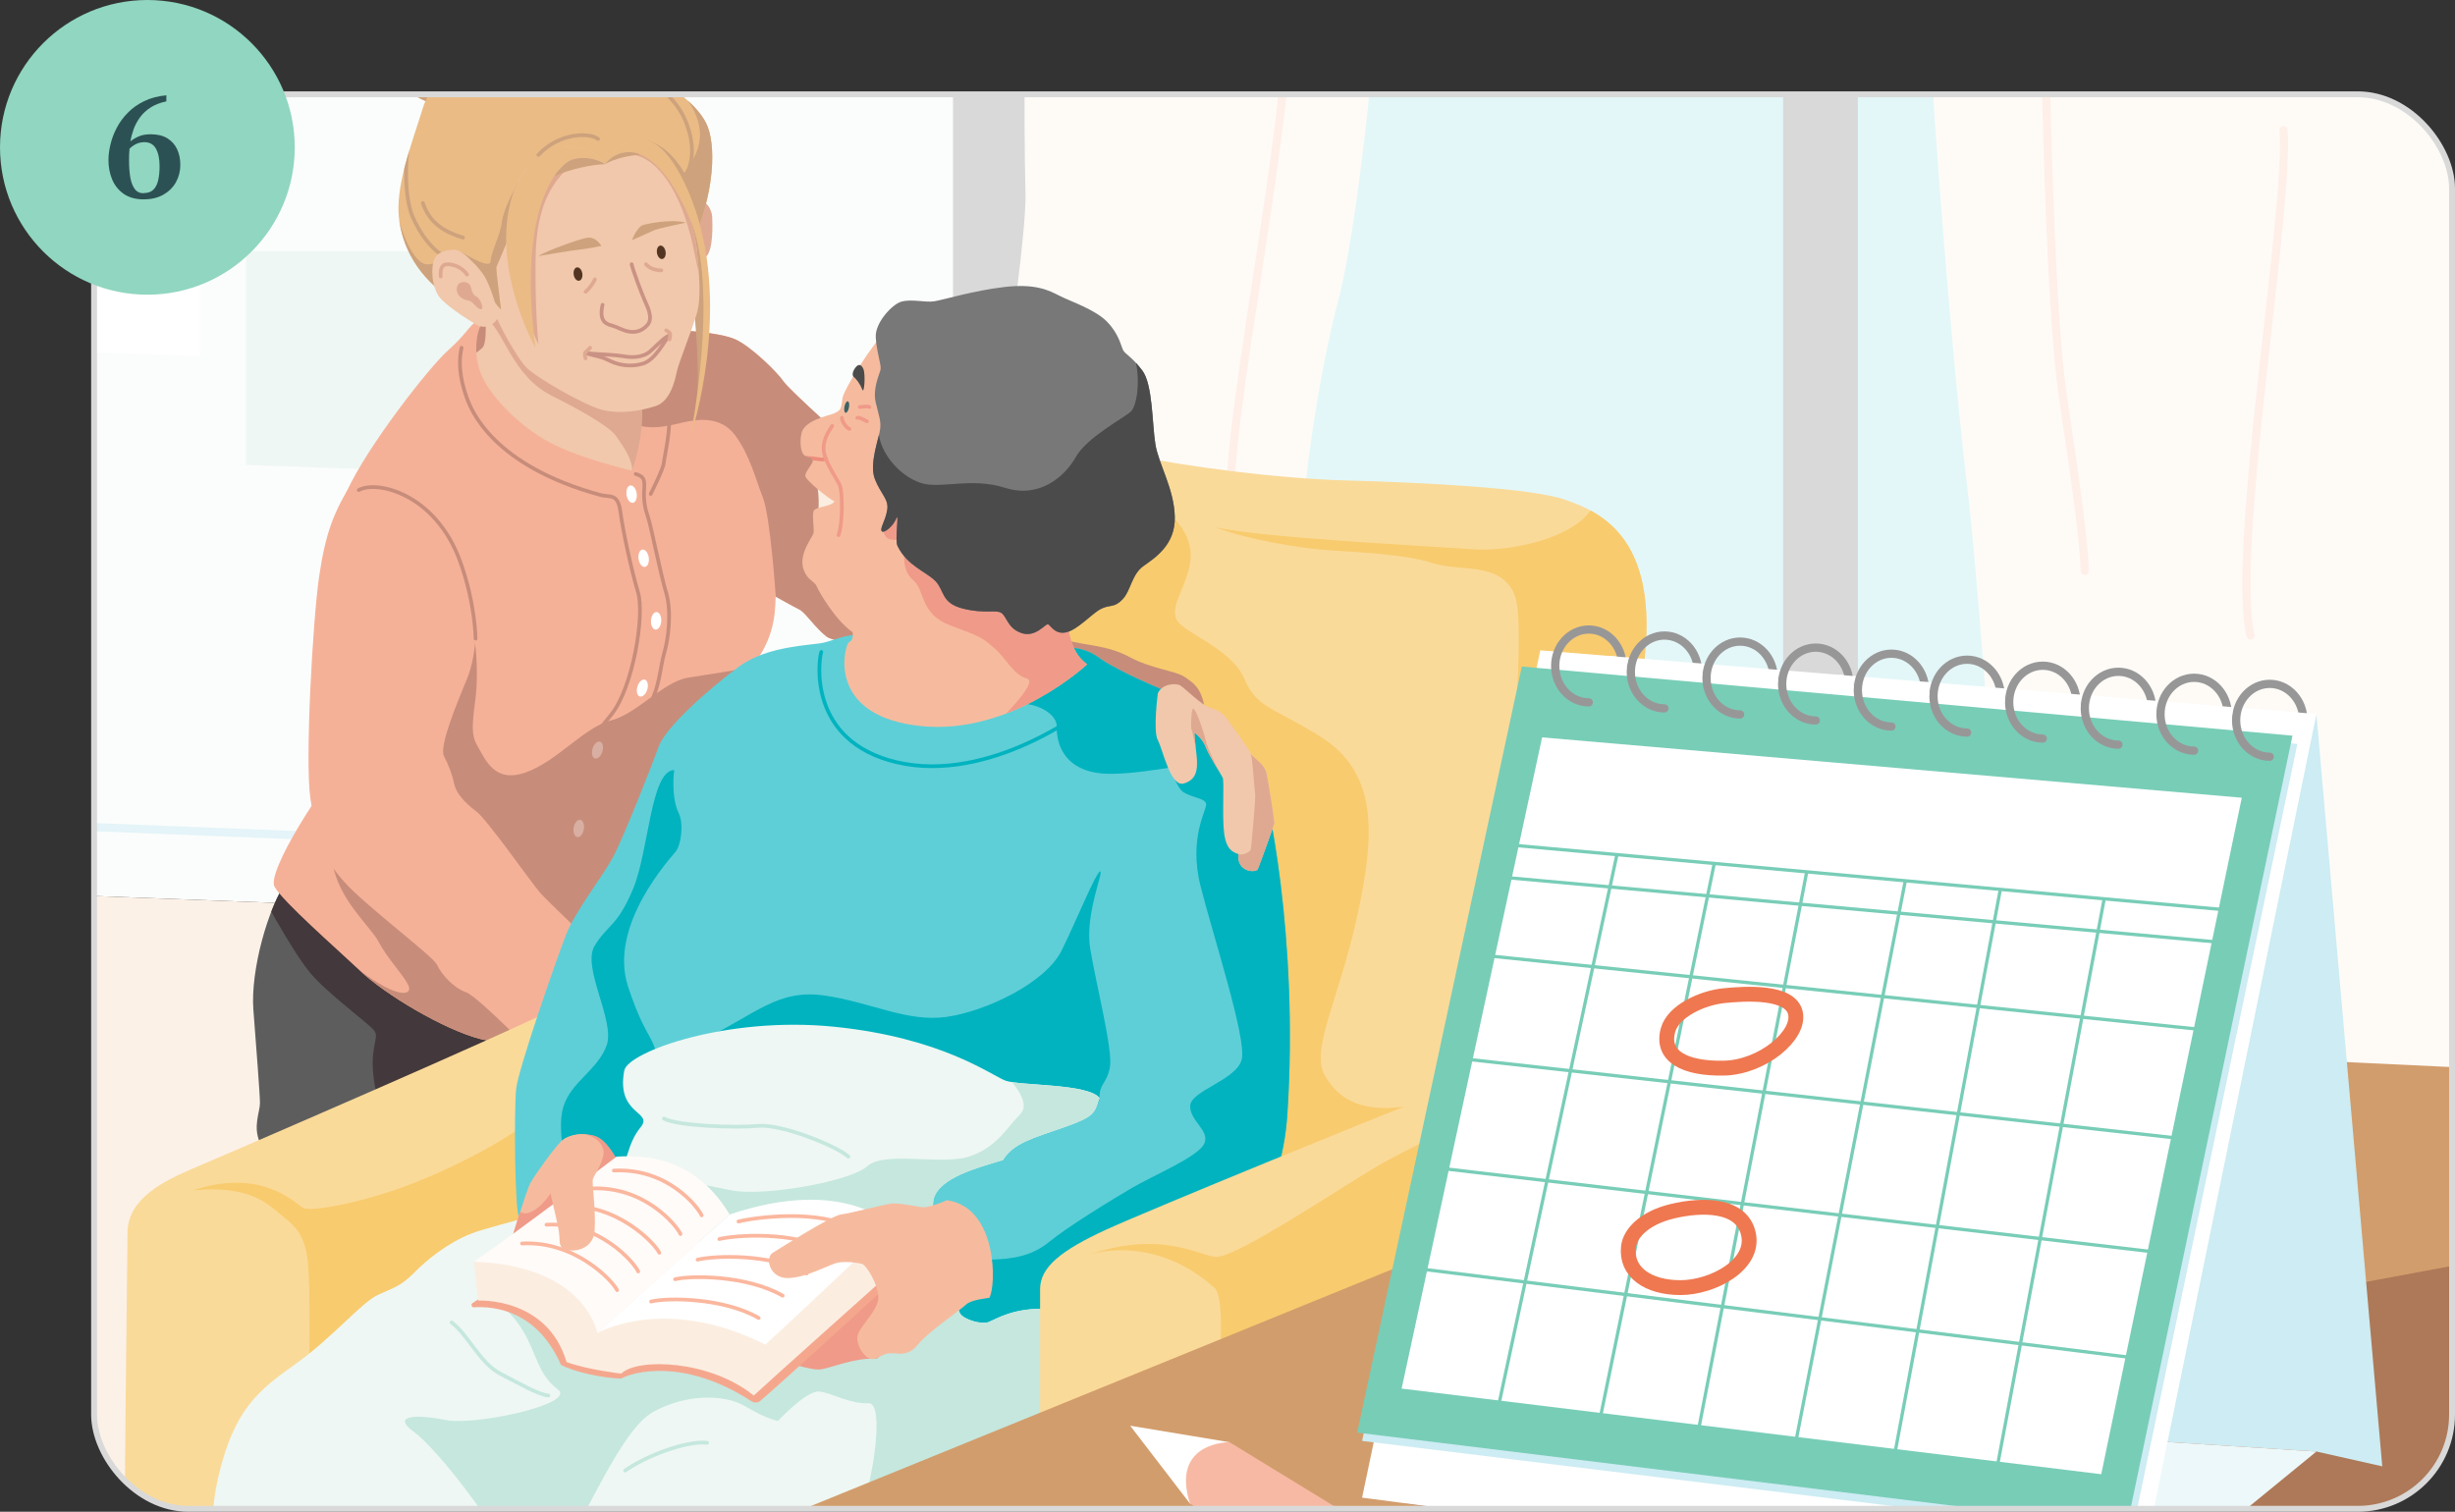 <?xml version="1.0" encoding="UTF-8"?><svg id="b" xmlns="http://www.w3.org/2000/svg" xmlns:xlink="http://www.w3.org/1999/xlink" viewBox="0 0 416.46 256.5"><rect x="0" y="0" width="416.46" height="256.5" fill="#333333" stroke="none"/><defs><style>.w,.x,.y,.z,.aa,.ab,.ac,.ad,.ae,.af,.ag,.ah,.ai,.aj,.ak,.al{fill:none;}.x{stroke:#ffefe9;}.x,.y,.z{stroke-width:1.4px;}.x,.y,.z,.ab,.ac,.ad,.ae,.af,.ag,.ah{stroke-linejoin:round;}.x,.y,.z,.ab,.ac,.ad,.ae,.af,.ag,.ah,.ak,.al{stroke-linecap:round;}.y{stroke:#e4f4f8;}.z{stroke:#989798;}.aa{stroke:#78cdb7;stroke-width:.56px;}.aa,.ai,.aj,.ak,.al{stroke-miterlimit:10;}.ab{stroke:#00b3bf;}.ab,.ac,.ad,.ae,.af,.ag,.ah,.ak,.al{stroke-width:.63px;}.ac{stroke:#f09a89;}.ad{stroke:#fbb79e;}.ae{stroke:#ed8c7c;}.am{fill:#f7b9a4;}.an{fill:#f8cb6e;}.ao{fill:#fada99;}.ap{fill:#00b3bf;}.aq{fill:#f1c8ab;}.ar{fill:#f5a78e;}.as{fill:#f5b198;}.at{fill:#f6bb9e;}.au{fill:#e3f7f8;}.av{fill:#eabb85;}.aw{fill:#edf8fa;}.ax,.ay{fill:#fff;}.az{fill:#fffbf9;}.ba{fill:#f09a89;}.bb{fill:#fefbf7;}.bc{fill:#fbeee1;}.bd{fill:#fbfdfc;}.be{fill:#fcf1e7;}.bf{fill:#eef7f3;}.bg{fill:#90d6c0;}.bh{fill:#cdecf3;}.bi{fill:#cda27c;}.bj{fill:#d29d6c;}.bk{fill:#dfa991;}.bl{fill:#c78d7a;}.bm{fill:#d9d9d9;}.bn{fill:#c5e7de;}.bo{fill:#43383b;}.bp{fill:#543522;}.bq{fill:#2c5154;}.br{fill:#3a6367;}.bs{fill:#5ecfd7;}.bt{fill:#5d5d5d;}.bu{fill:#78cdb7;}.bv{fill:#4b4b4b;}.bw{fill:#787878;}.af{stroke:#ca9284;}.ag{stroke:#c5e7de;}.ah{stroke:#dfa991;}.ai{stroke:#ef7850;stroke-width:2.52px;}.aj{stroke:#d9d9d9;}.bx{clip-path:url(#q);}.by{clip-path:url(#n);}.bz{clip-path:url(#k);}.ca{clip-path:url(#l);}.cb{clip-path:url(#p);}.cc{clip-path:url(#r);}.cd{clip-path:url(#o);}.ce{clip-path:url(#i);}.cf{clip-path:url(#h);}.cg{clip-path:url(#m);}.ch{clip-path:url(#j);}.ci{clip-path:url(#g);}.cj{clip-path:url(#e);}.ck{clip-path:url(#s);}.cl{clip-path:url(#v);}.cm{clip-path:url(#u);}.cn{clip-path:url(#t);}.co{clip-path:url(#f);}.cp{clip-path:url(#d);}.ak{stroke:#cda27c;}.al{stroke:#c78d7a;}.cq{fill:#9e6a50;opacity:.7;}.ay{opacity:.3;}</style><clipPath id="d"><rect class="aj" x="15.96" y="16" width="400" height="240" rx="16" ry="16"/></clipPath><clipPath id="e"><rect class="w" x="-1.33" y="-15.86" width="420" height="302.41"/></clipPath><clipPath id="f"><path class="w" d="M82.34,53.85c.06,1.24,.23,4.41-.5,5.15s-3.53,2.55-3.53,2.55c0,0,8.26,30.85,8.63,30.73s28.06-10.12,28.06-10.12l-8.54-31.25-24.12,2.94Z"/></clipPath><clipPath id="g"><path class="w" d="M48.69,149.44c-3.23,4.47-6.21,15.27-5.71,21.85,.5,6.58,1.12,14.4,1.12,15.89s-1.24,3.97,0,6.7c1.24,2.73,.62,8.07,.62,8.07,0,0,52.76-17.01,52.76-17.5s-5.34-27.19-5.34-27.19l-43.45-7.82Z"/></clipPath><clipPath id="h"><path class="w" d="M81.83,54.78c-.99,1.24-1.75,5.46,0,9.19,1.75,3.72,6.53,8.5,11.55,11.17s13.84,4.72,13.84,4.72c0,0,2.05-5.46,1.68-11.11-.37-5.65,6.58-12.69,6.58-12.69,0,0,6.64,.31,9.31,1.54s7.08,5.57,8.13,7.12,12.41,11.67,12.41,11.67l8.6,33.49s-11.83-.47-13.69-1.86-3.63-4.1-4.56-4.56-4.1-2.23-4.1-2.23c-.09,3.54-.37,7.73-4.75,12.76-4.38,5.03-7.01,63.28-7.01,63.28,0,0-32.15,.62-38.36-.99-6.21-1.61-16.14-7.57-20.36-11.55-4.22-3.97-13.16-11.79-14.53-14.28s8.07-17.38,12.54-21.97c4.47-4.59-3.72-37.62-.25-45.19,3.48-7.57,13.9-20.96,17.13-23.83s3.48-4.11,5.03-5.1,.8,.43,.8,.43Z"/></clipPath><clipPath id="i"><path class="w" d="M73.33,17.54c-3.1-.93-3.53-1.92-3.84-3.04s-.44-7.64,1.92-10.49c2.36-2.86,7.64-4.97,10.15-4.97s5.68,.74,6.86,2.98,1.8,6.95,1.8,6.95l-16.89,8.57Z"/></clipPath><clipPath id="j"><path class="w" d="M117.16,41.81c4.19-8.94,4.38-17.5,2.61-20.95s-6.24-6.61-11.17-8.66c-4.93-2.05-13.87-12.38-26.16-1.96-2.14-1.02-8.94,2.33-10.71,8.1-1.77,5.77-4.84,13.5-4,19.09,.84,5.59,3.91,10.43,10.34,14.34s39.11-9.96,39.11-9.96Z"/></clipPath><clipPath id="k"><path class="w" d="M109.9,22.63c3.82,4.66,7.91,15.27,8.29,19.46s.84,8.38,0,11.17-3.07,8.38-3.35,9.68-1.02,5.12-3.63,5.96-6.05,1.4-9.03,.65-11.27-5.49-12.94-7.26-6.24-9.4-7.45-15.46,1.96-24.49,28.12-24.21Z"/></clipPath><clipPath id="l"><rect class="w" x="-1.33" y="-15.86" width="420" height="302.41"/></clipPath><clipPath id="m"><path class="w" d="M193.45,77.52c7.7,1.54,22.78,3.68,35.07,4,12.29,.33,31.29,1.23,37.06,3.29,5.77,2.06,16.95,6.42,12.85,30.87-4.1,24.45-11.17,102.48-11.17,102.48l-107.13-17.44s7.75-115.24,33.32-123.2Z"/></clipPath><clipPath id="n"><path class="w" d="M146.26,107.59c-3.21,.14-4.56,.98-6.54,1.45-1.98,.47-9.43,.47-14.27,4-4.84,3.54-12.48,10.24-13.69,13.59s-6.05,15.64-7.82,18.9-6.33,9.03-7.91,13.04c-1.58,4-8.11,22.81-8.47,26.16s-.28,21.14,.56,22.07,73.12,20.02,77.41,21.6c4.28,1.58,7.26-.96,14.53-.87,7.26,.09,36.38-8.44,38.33-38.52,1.96-30.07-3.45-54.84-4.66-57.36s-10.43-12.29-15.08-14.06c-4.66-1.77-10.43-4.66-11.92-5.77-1.49-1.12-2.79-1.77-5.77-2.05-2.98-.28-34.68-2.19-34.68-2.19Z"/></clipPath><clipPath id="o"><path class="w" d="M105.52,198.42c-1.21-2.42-2.77-5.12-4.65-5.68s-4.39-.28-5.6,.84-4.56,5.77-5.31,7.17c-.74,1.4-3.63,10.99-3.63,10.99,0,0,4.61,6.05,13.85,3.26,9.24-2.79,5.33-16.57,5.33-16.57Z"/></clipPath><clipPath id="p"><path class="w" d="M105.89,181.66c.56-3.17,17.41-9.31,35.66-7.45,18.25,1.86,26.54,8.19,28.96,9.12s14.15,.47,16.01,2.98c-.93,2.51-.65,3.07-5.96,4.93s-8.66,2.7-10.43,5.59c-4.38,1.3-10.71,2.98-11.73,6.52s3.91,18.77,4.51,19.59c.73,.98,3.59,1.85,4.83,1.36s4.22-2.48,10.06-2.23c5.83,.25,2.11,22.22,2.11,22.22l-147.11,59.16s4.66-18.25,4.28-23.46c-.37-5.21-2.61-18.62,0-29.61,2.61-10.99,6.52-14.34,12.85-18.81,6.33-4.47,11.42-10.61,14.15-11.86s3.92-1.49,6.12-3.72,5.68-5.09,9.77-6.7,22.75-5.61,24.6-8.7,1.77-6.5,4.08-9.3-4.16-1.99-2.76-9.62Z"/></clipPath><clipPath id="q"><path class="w" d="M176.44,244.04v-25.33c0-3.72,3.6-6.58,11.17-10.06,7.57-3.48,47.8-19.86,50.53-20.86,2.73-.99,14.03-1.99,19.74,2.98,3.92,3.41-5.96,40.97-5.96,40.97l-75.48,12.29Z"/></clipPath><clipPath id="r"><path class="w" d="M196.43,117.6c.74-1.61,3.04-1.74,3.79-1.3s3.48,3.23,4.9,3.72,2.23,.81,3.1,2.05c.87,1.24,3.85,5.21,4,5.9,1.09,1.18,2.33,1.8,2.64,3.29s1.37,8.07,1.3,8.44-2.48,7.08-2.79,7.76-3.6,.56-3.29-2.55c-.93-.31-2.05-.74-2.42-3.54-.37-2.79,.06-8.82-.25-9.44s-2.36-3.79-2.85-5.15-1.8-2.42-1.93-2.48c-.06,.87,.43,3.91,.43,4.97s.06,2.98-2.23,3.66-3.54-5.71-4.41-7.32,0-8.01,0-8.01Z"/></clipPath><clipPath id="s"><path class="w" d="M150.86,55.53c-2.92,2.73-7.7,10.52-7.95,12.03s.06,2.19-2.11,2.81-4.47,1.49-4.84,3.17-.06,3.48,.62,3.79,1.12,.19,1.3,.74-1.49,2.05-1.24,2.79,3.54,3.48,4.9,4.22c-.43,.87-3.1,.87-3.48,1.55s.12,3.17-.06,3.85-2.6,3.57-1.68,6.15c.7,1.94,1.86,1.92,2.23,2.86s3.29,5.9,6.08,7.76c.12,.62,.04,1.45-.72,1.78-1.02,1.88-2.94,12.62,12.39,14.17,15.33,1.55,28.12-10.49,28.12-10.49-1.12-.81-2.98-2.57-3.29-7.37s-30.29-49.8-30.29-49.8Z"/></clipPath><clipPath id="t"><path class="w" d="M150.86,55.53c-2.92,2.73-7.7,10.52-7.95,12.03s.06,2.19-2.11,2.81-4.47,1.49-4.84,3.17-.06,3.48,.62,3.79,1.12,.19,1.3,.74-1.49,2.05-1.24,2.79,3.54,3.48,4.9,4.22c-.43,.87-3.1,.87-3.48,1.55s.12,3.17-.06,3.85-2.6,3.57-1.68,6.15c.7,1.94,1.86,1.92,2.23,2.86s3.29,5.9,6.08,7.76c.12,.62,.04,1.45-.72,1.78-1.02,1.88-2.94,12.62,12.39,14.17,15.33,1.55,28.12-10.49,28.12-10.49-1.12-.81-2.98-2.57-3.29-7.37s-30.29-49.8-30.29-49.8Z"/></clipPath><clipPath id="u"><path class="w" d="M152.91,51.18c-1.53,.42-4.47,3.54-4.35,6.02s.99,4.72,.81,5.52-1.37,3.23-.81,5.59,.9,3.04,.75,4.47-1.92,5.9-.9,8.5c1.02,2.61,2.41,3.41,2.09,5.28s-1.25,3.04-.94,3.54,1.92-.74,2.48-2.11-.3,3.61,.22,4.66c1.68,3.41,4.87,4.34,6.43,5.95s.93,3.72,4.66,4.66,5.59,.12,6.52,.74,1.06,2.61,3.41,3.41c2.36,.81,4.03-1.55,4.47-1.49s1.12,1.8,3.1,1.37,4.35-3.17,5.9-3.97,2.23-.12,3.66-1.61,1.55-4.22,3.54-5.65,5.46-3.6,5.34-8.38-2.73-8.88-3.29-12.29-.43-10.18-2.23-12.54-2.86-2.73-3.23-3.41-.68-2.73-2.73-4.84-6.27-3.48-8.07-4.41c-1.8-.93-4.1-2.11-9.37-1.49-5.28,.62-10.3,2.17-11.86,2.42s-3.79-.43-5.59,.06Z"/></clipPath><clipPath id="v"><rect class="w" x="-1.33" y="-15.86" width="420" height="302.41"/></clipPath></defs><g id="c"><g><g><g class="cp"><g><g class="cj"><g><polygon class="au" points="201.89 -29.33 201.89 221.33 472.65 221.33 469.3 -36.4 201.89 -29.33"/><path class="bb" d="M325.62-44.6c-.83,28.74,5.05,102.05,8.07,127,3.02,24.95,8.98,119.93,8.98,119.93l85.75-7.43-1.58-239.5h-101.22Z"/><path class="x" d="M387.36,22.07c1.12,13.04-8.96,71.4-5.59,85.77"/><path class="x" d="M346.53-8.75c.33,10.61,.89,59.22,3.41,75.98s3.55,24.86,3.73,29.61"/><polygon class="bd" points="-13.38 -26.35 -13.38 150.91 183.45 158.38 180.22 -41.62 -13.38 -26.35"/><polygon class="be" points="191.72 298.98 183.45 158.38 -13.38 150.91 -13.38 306.99 191.72 298.98"/><polygon class="ax" points="-20.46 -.65 33.92 -.65 33.92 60.43 -20.46 58.38 -20.46 -.65"/><polygon class="bf" points="41.74 42.6 41.74 78.87 97.23 80.92 95.74 42.6 41.74 42.6"/><line class="y" x1="-17.51" y1="139.02" x2="60.27" y2="142.09"/><polygon class="bm" points="302.48 -23 302.48 125.31 315.16 126.34 315.16 -24.49 302.48 -23"/><polygon class="bm" points="161.67 -24.49 161.67 70.02 183.45 68.62 183.45 -31.66 161.67 -24.49"/><path class="bb" d="M234.85-24.49c.56,12.1-3.63,59.39-7.82,75.41s-7.26,39.77-6.7,54.29c.56,14.53-57.82,5.71-57.26,4.67s11.17-65.28,10.89-77.02c-.28-11.73-.56-48.79,2.23-57.36,2.79-8.57,58.66,0,58.66,0Z"/><path class="x" d="M218.65-.65c0,24.02-10.46,69.83-9.98,87.15"/></g></g><g><polygon class="bl" points="81.03 54.35 79.12 60.8 84.72 60.8 84.32 54.13 81.03 54.35"/><path class="aq" d="M82.34,53.85c.06,1.24,.23,4.41-.5,5.15s-3.53,2.55-3.53,2.55c0,0,8.26,30.85,8.63,30.73s28.06-10.12,28.06-10.12l-8.54-31.25-24.12,2.94Z"/><g class="co"><path class="bk" d="M82.34,53.85c3.17,2.2,4.46,9.93,11.36,13.35,3.44,1.7,9.56,4.97,10.8,6.77s2.79,3.91,2.73,5.9,9.03-1.68,9.03-1.68l-6.42-23.4-27.5-.93Z"/></g><g><path class="bt" d="M48.69,149.44c-3.23,4.47-6.21,15.27-5.71,21.85,.5,6.58,1.12,14.4,1.12,15.89s-1.24,3.97,0,6.7c1.24,2.73,.62,8.07,.62,8.07,0,0,52.76-17.01,52.76-17.5s-5.34-27.19-5.34-27.19l-43.45-7.82Z"/><g class="ci"><path class="bo" d="M42.93,148.33c.62,2.23,6.36,12.54,9.41,16.39s10.5,9.06,11.25,10.3-1.12,2.98,0,9.19c1.12,6.21,1.74,20.24,1.74,20.24l38.36-15.89-7.7-41.22-53.07,.99Z"/></g></g><path class="as" d="M81.83,54.78c-.99,1.24-1.75,5.46,0,9.19,1.75,3.72,6.53,8.5,11.55,11.17s13.84,4.72,13.84,4.72c0,0,2.05-5.46,1.68-11.11-.37-5.65,6.58-12.69,6.58-12.69,0,0,6.64,.31,9.31,1.54s7.08,5.57,8.13,7.12,12.41,11.67,12.41,11.67l8.6,33.49s-11.83-.47-13.69-1.86-3.63-4.1-4.56-4.56-4.1-2.23-4.1-2.23c-.09,3.54-.37,7.73-4.75,12.76-4.38,5.03-7.01,63.28-7.01,63.28,0,0-32.15,.62-38.36-.99-6.21-1.61-16.14-7.57-20.36-11.55-4.22-3.97-13.16-11.79-14.53-14.28s8.07-17.38,12.54-21.97c4.47-4.59-3.72-37.62-.25-45.19,3.48-7.57,13.9-20.96,17.13-23.83s3.48-4.11,5.03-5.1,.8,.43,.8,.43Z"/><g class="cf"><g><path class="bl" d="M106.91,71.59c3.23,1.85,7.65,.33,9.35,0s5.88-1.21,8.44,2.27c2.56,3.47,3.47,7.45,4.72,10.59s2.18,16.76,2.18,16.76l1.38,13.76,23.16,.71-11.42-67.84-31.36,5.41s-7.94,11.76-6.45,18.33Z"/><path class="bl" d="M79.45,104.22c1.26,3.55,1.57,7.86,1.41,11.91s-1.41,7.78,.04,10.26c1.45,2.48,2.94,6.58,8.31,4.65,5.38-1.92,9.84-7.63,14.39-8.79,4.55-1.16,8.77-6.54,13.15-7.28,4.38-.74,10.92-1.49,12.49-2.65s-2.13,73.15-2.13,73.15l-70.39-9.59s-2.08-16.01,4.38-11.17c6.45,4.84,8.94,4.19,8.19,2.51s-3.63-4.66-5.03-7.36c-1.4-2.7-7.06-7.36-7.86-13.69-.8-6.33,23.04-41.97,23.04-41.97Z"/><path class="al" d="M78.3,59c-.76,3.36,.22,6.67,.93,8.61s4.36,11.45,22.8,16.42c1.49,.33,2.81-.33,3.22,2.81,.41,3.14,1.82,9.76,2.98,13.65,1.16,3.89-.83,16.05-4.47,20.68s-4.96,5.21-5.38,9.1"/><path class="al" d="M113.36,69.9c.64,2.2-.7,7.75-.76,8.68s-2.22,5.23-2.22,5.23"/><path class="al" d="M107.83,80.42c1.32,.43,1.57,.74,1.44,2.67s.19,3.29,.68,4.72,2.08,9.5,3.06,12.79,.34,7.95-.33,10.18-.81,6.27-2.67,9"/></g></g><path class="as" d="M58.87,83.27c-2.17,3.74-3.66,7.13-4.74,14.58-1.08,7.45-2.4,31.15-1.49,37.5,.91,6.35,1.9,9.91,5.63,14.13,3.72,4.22,15.22,12.74,15.88,14.23s2.73,3.89,4.88,4.63,12.82,11.83,12.82,11.83l9.02-19.69s-7.69-7.28-9.18-8.93-9.02-12.49-10.92-13.9-3.39-3.06-3.72-4.63-.91-3.14-1.74-4.72,1.99-8.52,3.89-13.07,1.99-12.16,.83-17.7c-1.16-5.54-8.64-20.05-21.15-14.25Z"/><g><path class="bk" d="M118.65,34.19c1.26-.26,2.13,1.54,2.17,2.62s.24,5.67-1.09,6.78-2.76,2.71-2.67,2.17,1.59-11.57,1.59-11.57Z"/><path class="bi" d="M116.35,42.81c.74,2.73,2.47,16.01,1.92,24.74,1.56-6.21,1.76-23.45-.41-31.15-2.17-7.7-1.5,6.41-1.5,6.41Z"/><path class="av" d="M73.33,17.54c-3.1-.93-3.53-1.92-3.84-3.04s-.44-7.64,1.92-10.49c2.36-2.86,7.64-4.97,10.15-4.97s5.68,.74,6.86,2.98,1.8,6.95,1.8,6.95l-16.89,8.57Z"/><g class="ce"><path class="bi" d="M88.17,.47c.88,3.1-.78,5.12-2.31,6.38s-3.32,.57-6.09,1.82c-2.77,1.24-7.92,9-10.97,4.53-3.04-4.47,1.24,10.38,1.24,10.38L99.78,4.13,88.17,.47Z"/><path class="ak" d="M70.46,18.34c.33-5.77,3.23-10.28,7.22-11.5,3.88-1.19,6.42-1.16,10.06,1.91"/><path class="ak" d="M73.86,16.39c-.14-2.47-.23-6.33,3.82-9.54"/><path class="ak" d="M68,8.99c2.93-3.63,6.75-5.45,9.5-6.01,2.75-.56,7.03-.84,11.83,3.86"/><path class="ak" d="M74.14,4.13c.62-1.8,8.43-8.09,18.21-5.39"/></g><path class="av" d="M117.16,41.81c4.19-8.94,4.38-17.5,2.61-20.95s-6.24-6.61-11.17-8.66c-4.93-2.05-13.87-12.38-26.16-1.96-2.14-1.02-8.94,2.33-10.71,8.1-1.77,5.77-4.84,13.5-4,19.09,.84,5.59,3.91,10.43,10.34,14.34s39.11-9.96,39.11-9.96Z"/><g class="ch"><path class="bi" d="M114.99,15c7.47,7.98,1.61,13.08,.81,14.86-.81,1.77-4.25,7.31-4.25,7.31l6.05,6.01,10.61-17.36s-19.07-17.07-13.22-10.82Z"/><path class="ak" d="M105.92,9.78c5.52,4.59,8.75,6.89,10.34,10.68,1.58,3.79,1.33,6.89,.28,8.91"/><path class="ak" d="M69.92,21.08c-1.61,6.46-1.12,12.79,0,15.52,1.12,2.73,3.79,6.93,7.07,7.45"/><path class="ak" d="M71.72,34.45c1.18,3.51,3.91,5,6.83,5.86"/></g><path class="aq" d="M109.9,22.63c3.82,4.66,7.91,15.27,8.29,19.46s.84,8.38,0,11.17-3.07,8.38-3.35,9.68-1.02,5.12-3.63,5.96-6.05,1.4-9.03,.65-11.27-5.49-12.94-7.26-6.24-9.4-7.45-15.46,1.96-24.49,28.12-24.21Z"/><g class="bz"><path class="bk" d="M107.57,26.29c3.98,.71,8,6.11,10.03,15.66,2.03,9.54,2.22,11.08,2.22,11.08l-1.63-16.11s-5.69-11.3-8.8-12.03c-3.11-.73-1.82,1.4-1.82,1.4Z"/></g><g><path class="av" d="M115.26,29.36l-5.12-10.52-32.65,7.14,2.33,16.62c.45,1.54,2.98,7.89,5.15,9.87-.47-3.77-.84-6.75-.78-7.18,.32-.67,1.08-2.51,1.67-3.96-.07-2.36,.13-4.78,.75-7.15,2.81-10.8,12.91-11.1,16.01-6.32,0,0,5.96-10.54,12.63,1.52Z"/><path class="av" d="M115.26,29.36l1.52,3.13c-.51-1.19-1.02-2.22-1.52-3.13Z"/></g><g><path class="bi" d="M84.97,52.47c-.01-.09-.02-.19-.03-.28-.07,.01-.15,.02-.22,.03,.08,.09,.17,.17,.25,.25Z"/><path class="bi" d="M87.74,31.09c-.51,1.18-2.36,4.44-2.61,6.62s-1.85,5.03-1.89,6.58c-.02,.94-1.59,.31-2.97-.4-.89-.46-1.7-.95-1.97-1.08-.7-.33-4.45,2.58-6.33,1.96-1.88-.63-3.66-4.88-4.25-7.34,.84,5.59,3.91,10.43,10.34,14.34,.44,.27,3.41-5.92,3.72-4.93,1.3,4.07,3.14,5.58,3.2,5.63-.47-3.77-.84-6.75-.78-7.18,.56-1.18,2.48-5.96,2.48-5.96,0,0,1.82-4.43,3.73-6.89l.12-1.34h-2.79Z"/></g><path class="aq" d="M80.7,44.98c-.97-.88-2.28-2.68-3.89-2.61s-3.04,.62-3.35,2.3-.06,3.79,.81,5.34,4.93,4.1,6.44,5.03,3.06,.07,3.62-.9c.39-.67-.65-4.26-1.85-6.74-.53-1.1-1.77-2.41-1.77-2.41Z"/><path class="ah" d="M74.76,46.9c-.06-1.18,.12-1.92,.93-2.05s2.67,.37,3.54,1.74"/><path class="bk" d="M79.85,48.64c.25,.96,.43,1.43,.99,1.68s1.43,2.17,.72,2.15-1.27-1.35-2.08-1.47-2.11-.72-1.99-2.1,2.08-1.33,2.36-.26Z"/><path class="bk" d="M96.07,28.73c-2.56,2.7-5.08,6.32-5.21,15.04-.13,8.72,.48,14.66,.48,14.66,0,0-2.9-5.43-3.33-13.6-.43-8.17,2.69-16.73,8.06-16.11Z"/><path class="av" d="M102.63,27.84c-.87-.62-3.1-1.49-5.49-.81s-9.47,8.19-6.3,31.97c-1.24-2.17-7.03-14.04-4.22-24.84,2.81-10.8,12.91-11.1,16.01-6.32Z"/><path class="bi" d="M109.66,23.75c1.63,.47,4.3,1.77,6.6,5.87,2.3,4.1,.53,4.84,.53,4.84l-7.12-10.71Z"/><path class="av" d="M102.63,27.84c1.3-1.8,7.52-6.3,14.31,9.05,5.31,12,.12,37.5,.12,37.5,1.49-4.66,6.99-25.05-.28-41.9-7.26-16.85-14.15-4.66-14.15-4.66Z"/><path class="ah" d="M100.91,47.4c-.21,.63-1.16,1.82-1.58,2.09"/><path class="ah" d="M109.58,44.83c.97,1.12,2.6,1.04,2.6,1.04"/><path class="af" d="M107.15,44.83c.16,.86,1.72,5.03,2.19,6.08s1.54,3.08,.47,4.26-2.28,1.28-3.35,1.04-1.68-.72-2.75-1-2.09-.88-1.49-3.49"/><path class="af" d="M99.33,59.92c.34,.04,.91,.08,1.58,.12,1.63,.1,3.86,.22,4.75,.39,1.26,.23,3.33,.37,4.71-.88s2.27-2.28,3.2-2.65c-.93,1.02-2.37,4.14-4.52,4.8-2.14,.65-4.14,.17-5.26-.33-.84-.37-1.31-.63-1.87-.78-.36-.1-2.6-.66-2.6-.66Z"/><path class="ah" d="M100.11,59c-.78,.92-1.1,.64-.78,1.8"/><path class="ah" d="M113.01,56.05c.56,.33,.88,.42,.56,1.54"/><path class="bi" d="M102.03,41.72c-.46-.68-1.26-1.58-2.5-1.37s-6.86,2.2-8.19,3.1c1.74-.28,5.28-.93,6.89-1.09s3.81-.65,3.81-.65Z"/><path class="bi" d="M107.23,40.74c.23-.85,1.15-2.26,1.68-2.49s4.7-1.16,7.46-.48c-1.31,.31-4.72,.97-5.55,1.36-1.07,.5-3.58,1.61-3.58,1.61Z"/><ellipse class="bp" cx="98.05" cy="46.5" rx=".74" ry="1.15" transform="translate(-6.24 16.51) rotate(-9.33)"/><ellipse class="bp" cx="112.18" cy="42.81" rx=".74" ry="1.15" transform="translate(-5.46 18.75) rotate(-9.33)"/><path class="bi" d="M102.63,27.84c1.83-1.01,4.03-1.42,5.99-1.63-3.02-1.21-5.26,.62-5.99,1.63Z"/><path class="bi" d="M97.14,27.04c-.73,.21-1.9,1.06-3.08,2.82,2.59-1.11,6.06-1.92,8.58-2.01-.87-.62-3.1-1.49-5.49-.81Z"/><path class="ak" d="M101.45,23.58c-1.3-1.07-6.52-1.2-10.12,2.71"/></g><ellipse class="ax" cx="107.15" cy="83.83" rx=".87" ry="1.49" transform="translate(-10.89 16.19) rotate(-8.22)"/><ellipse class="ax" cx="109.19" cy="94.71" rx=".87" ry="1.49" transform="translate(-12.42 16.59) rotate(-8.22)"/><ellipse class="ax" cx="111.29" cy="105.33" rx="1.49" ry=".87" transform="translate(-.7 209.91) rotate(-86.46)"/><ellipse class="ax" cx="108.96" cy="116.73" rx="1.49" ry=".87" transform="translate(-34.09 187.69) rotate(-73.35)"/><ellipse class="ay" cx="101.36" cy="127.24" rx="1.49" ry=".87" transform="translate(-49.59 187.91) rotate(-73.35)"/><ellipse class="ay" cx="98.18" cy="140.56" rx="1.49" ry=".87" transform="translate(-56.76 213.98) rotate(-80.42)"/><path class="al" d="M60.86,83.15c3.1-1.74,13.04,.67,17.17,12.04,2.62,7.2,2.64,13.16,2.64,13.16"/></g><g class="ca"><g><g><path class="ao" d="M95.16,170.61c-8.42,4.4-57.52,25.57-62.36,27.62-4.84,2.05-11.17,5.09-11.17,10.92s-1.12,76.04,0,81.44c1.12,5.4,63.18,8.38,63.18,8.38l10.35-128.37Z"/><path class="an" d="M91.27,188.57c-2.42,3.33-12.72,8.86-21.07,12.15s-17.48,4.97-18.78,4.22-7.08-6.89-18.62-2.98c5.96-.56,10.35,.35,13.65,3.15s5.51,3.67,5.89,10.41c.39,6.74,0,22.75,0,22.75l45.14-28.62-6.21-21.08Z"/></g><g><path class="ao" d="M193.45,77.52c7.7,1.54,22.78,3.68,35.07,4,12.29,.33,31.29,1.23,37.06,3.29,5.77,2.06,16.95,6.42,12.85,30.87-4.1,24.45-11.17,102.48-11.17,102.48l-107.13-17.44s7.75-115.24,33.32-123.2Z"/><g class="cg"><path class="an" d="M270.42,80.54c3.69,9.33-12.66,13.22-20.48,12.66s-37.01-2.03-43.83-3.78c5.84,2.29,14.59,3.51,17.94,3.83,3.35,.32,13.97,.61,18.81,2.24s11.92-.36,14.15,5.66c2.23,6.02-2.05,44.01-2.05,44.01l44.32-9.81s-13.04-51.08-28.86-54.8Z"/><path class="an" d="M197.42,86.62c1.86,1.06,5.21,4.46,4.47,8.87-.74,4.42-3.62,7.62-2.18,9.83s9.25,4.82,11.37,9.85,5.09,4.9,12.91,9.81c9.68,6.08,9.37,16.26,6.21,30.6s-8.01,22.53-5.4,27c2.61,4.47,6.77,6.02,13.35,5.21s8.07,11.92,8.07,11.92l-72.52,9.12-3.46-116.57,27.19-5.65Z"/></g></g><path class="bl" d="M180.9,108.61c2.92,.89,6.89,.8,10.68,2.85,3.79,2.05,7.88,2.33,9.47,3.45s3.1,1.97,3.5,6.76-25.66-6.52-25.66-6.52l2.01-6.52Z"/><path class="bs" d="M146.26,107.59c-3.21,.14-4.56,.98-6.54,1.45-1.98,.47-9.43,.47-14.27,4-4.84,3.54-12.48,10.24-13.69,13.59s-6.05,15.64-7.82,18.9-6.33,9.03-7.91,13.04c-1.58,4-8.11,22.81-8.47,26.16s-.28,21.14,.56,22.07,73.12,20.02,77.41,21.6c4.28,1.58,7.26-.96,14.53-.87,7.26,.09,36.38-8.44,38.33-38.52,1.96-30.07-3.45-54.84-4.66-57.36s-10.43-12.29-15.08-14.06c-4.66-1.77-10.43-4.66-11.92-5.77-1.49-1.12-2.79-1.77-5.77-2.05-2.98-.28-34.68-2.19-34.68-2.19Z"/><g class="by"><g><path class="ap" d="M114.37,130.64c-.28,2.23-.19,5.4,.74,7.26s.42,5.4-.44,6.52-11.57,12.57-8.12,23c3.45,10.43,4.93,7.82,5.12,14.99,.19,7.17-4.66,18.06-4.66,18.06,0,0-10.61,.56-10.52,0s-2.23-8.38-.93-12.66c1.3-4.28,5.86-6.27,7.35-10.44s-4.26-13.21-2.04-16.89c2.23-3.67,3.81-3.21,6.51-9.63,2.7-6.42,2.98-20.11,6.98-20.2Z"/><path class="ap" d="M119.3,176.35c8.85-4.19,12.57-8.57,20.48-7.45,7.91,1.12,14.06,4.57,20.76,3.64,6.7-.94,16.85-5.78,19.55-11.27s5.77-13.13,6.52-13.41-2.61,7.26-1.68,13.04c.93,5.77,3.91,17.32,3.35,20.2-.56,2.89-1.77,2.61-1.77,5.21s-6.61,2.23-6.61,2.23l-60.61-12.2Z"/><path class="ap" d="M218.79,113.69l-40.27-12.48-5.4,18.16c3.23,.03,6.24,1.95,6.15,3.96-.09,2,.65,8.15,9.5,7.96,3.74-.08,6.94-.65,9.71-1.05,.75,2.05,1.56,3.71,2.21,4.13,1.58,1.02,3.63,1.02,3.91,1.96,.28,.93-3.07,5.59-.93,14.06s7.82,25.79,6.98,29.33c-.84,3.54-8.66,5.31-8.75,7.91s3.54,4.28,2.33,6.52c-1.21,2.23-8.66,5.31-12.29,7.45-3.63,2.14-10.8,6.52-13.97,9.12-3.17,2.61-6.8,2.89-9.59,2.98-2.79,.09-7.73,11.17-7.73,11.17l23.81,2.67,42.89-21.1-8.55-92.74Z"/><path class="ab" d="M139.32,110.62c-.47,1.4-2.33,15.18,12.85,18.72,15.18,3.54,32.12-7.93,37.52-13.65"/></g></g><path class="bf" d="M105.89,181.66c.56-3.17,17.41-9.31,35.66-7.45,18.25,1.86,26.54,8.19,28.96,9.12s14.15,.47,16.01,2.98c-.93,2.51-.65,3.07-5.96,4.93s-8.66,2.7-10.43,5.59c-4.38,1.3-10.71,2.98-11.73,6.52s3.91,18.77,4.51,19.59c.73,.98,3.59,1.85,4.83,1.36s4.22-2.48,10.06-2.23c5.83,.25,2.11,22.22,2.11,22.22l-147.11,59.16s4.66-18.25,4.28-23.46c-.37-5.21-2.61-18.62,0-29.61,2.61-10.99,6.52-14.34,12.85-18.81,6.33-4.47,11.42-10.61,14.15-11.86s3.92-1.49,6.12-3.72,5.68-5.09,9.77-6.7,22.75-5.61,24.6-8.7,1.77-6.5,4.08-9.3-4.16-1.99-2.76-9.62Z"/><path class="at" d="M105.52,198.42c-1.21-2.42-2.77-5.12-4.65-5.68s-4.39-.28-5.6,.84-4.56,5.77-5.31,7.17c-.74,1.4-3.63,10.99-3.63,10.99,0,0,4.61,6.05,13.85,3.26,9.24-2.79,5.33-16.57,5.33-16.57Z"/><g class="cd"><g><path class="ba" d="M98.16,191.02c1.12,2.09-1.16,10.94-1.16,10.94l.74,14.43,13.65-16.53-7.19-9.96-6.03,1.12Z"/><path class="ba" d="M93.69,201.96c-.93,1.77-3.73,4.82-5.45,3.65-1.72-1.18-2.56,7.29-2.56,7.29l10.65-7.12-2.65-3.82Z"/></g></g><g class="cb"><path class="bn" d="M168.37,179.49c3.24,4.11,6.83,7.45,4.59,9.68-2.23,2.23-3.95,5.59-8.62,7.08-4.66,1.49-14.35-.99-17.2,1.61-2.86,2.61-17.63,5.21-23.09,4.1-5.46-1.12-12.66-2.48-12.66-2.48,0,0-30.04,17.5-28.31,19.86s3.48,2.86,5.71,6.58c2.23,3.72,2.48,7.32,5.83,9.81s-14.15,6.21-18.99,5.21-9.37-.87-5.43,1.99,13.87,15.77,15.61,20.61,6.7,3.6,10.18-1.37c3.48-4.97,9.44-19.62,14.77-22.59,5.34-2.98,11.92-3.2,15.77-.92,3.85,2.28,5.46,2.41,5.46,2.41,0,0,4.82-5.21,7-4.97s5.04,2.11,8.39,1.99-.25,20.61-4.47,25.08,43.61-15.89,43.61-15.89l6.92-69.9-25.08,2.12Z"/><g><path class="ag" d="M112.63,189.79c2.23,1.24,12.04,1.61,16.01,1.24,3.97-.37,13.41,3.48,15.27,5.21"/><path class="ag" d="M76.61,224.38c2.87,2.16,4.74,6.88,8.34,8.74s6.32,3.45,8.07,3.66"/><path class="ag" d="M106.05,249.51c3.1-2.23,10.06-5.09,13.9-4.72"/></g></g><path class="ba" d="M132.89,231.29c3.17,.37,4.93,1.3,6.52,1.02s5.77-1.96,8.94-1.77c3.17,.19,1.09-14.15,1.09-14.15l-16.55,14.9Z"/><path class="ar" d="M80.42,221.8c3.53-.2,10.73,.61,14.74,9.77,2.26,1.21,6.92,2.23,10.22,2.33,1.86-1.09,10.66-3.61,22.11,3.86,.47,.31,1.09,.27,1.51-.1,4.18-3.59,18.25-16.49,22.32-20.23,.52-.48,.36-1.33-.29-1.59l-4.21-1.7-60.68,3-5.98,3.95c-.34,.22-.16,.75,.24,.73Z"/><path class="bc" d="M81.12,220.67s11.73-.65,14.99,10.43c3.54,1.3,9.27,1.96,9.27,1.96,2.74-2.7,15.03-2.33,22.48,3.72,2.7-2.51,21.14-18.99,21.14-18.99l2.23-9.78-70.86,6.05,.74,6.61Z"/><path class="ax" d="M123.77,206.06l-22.44,20.11s11.45-6.61,28.49,1.96c3.91-3.45,21.42-20.11,21.42-20.11,0,0-7.82-8.57-27.47-1.96Z"/><g><path class="ad" d="M110.45,220.83c2.73-.68,12.23-.68,18.25,2.79"/><path class="ad" d="M114.52,217.05c2.73-.68,12.23-.68,18.25,2.79"/><path class="ad" d="M118.34,213.73c2.73-.68,12.48-1.13,18.5,2.35"/><path class="ad" d="M122.02,210.23c2.73-.68,12.86-1.4,18.89,2.07"/><path class="ad" d="M125.27,207.25c2.73-.68,13.67-2.2,19.69,1.28"/></g><path class="az" d="M104.59,196.25c5.12-.34,13.41,.22,19.18,9.81-4.46,4-22.44,20.11-22.44,20.11,0,0-1.96-11.45-20.95-12.1,6.98-4.75,24.21-17.82,24.21-17.82Z"/><g><path class="ad" d="M104.68,218.9c-.68-1.49-7.05-8.4-16.12-7.92"/><path class="ad" d="M108.27,215.73c-.68-1.49-6.49-8.42-15.57-7.94"/><path class="ad" d="M111.85,212.56c-.68-1.49-7.05-8.4-16.12-7.92"/><path class="ad" d="M115.44,209.38c-.68-1.49-6.16-8.21-15.23-7.73"/><path class="ad" d="M119.03,206.21c-.68-1.49-5.83-8.08-14.9-7.6"/></g><g><path class="ao" d="M176.44,244.04v-25.33c0-3.72,3.6-6.58,11.17-10.06,7.57-3.48,47.8-19.86,50.53-20.86,2.73-.99,14.03-1.99,19.74,2.98,3.92,3.41-5.96,40.97-5.96,40.97l-75.48,12.29Z"/><g class="bx"><path class="an" d="M185.13,212.76c4.95-1.33,13.27-1.12,20.98,5.83,1.87,1.86,.59,15.02,.59,15.02l54.54-24.95-.99-23.96s-18.75,8.81-25.08,12.29c-6.33,3.48-25.71,16.76-29.06,16.26-3.35-.5-9.31-4.35-20.98-.5Z"/></g></g><g><path class="aq" d="M196.43,117.6c.74-1.61,3.04-1.74,3.79-1.3s3.48,3.23,4.9,3.72,2.23,.81,3.1,2.05c.87,1.24,3.85,5.21,4,5.9,1.09,1.18,2.33,1.8,2.64,3.29s1.37,8.07,1.3,8.44-2.48,7.08-2.79,7.76-3.6,.56-3.29-2.55c-.93-.31-2.05-.74-2.42-3.54-.37-2.79,.06-8.82-.25-9.44s-2.36-3.79-2.85-5.15-1.8-2.42-1.93-2.48c-.06,.87,.43,3.91,.43,4.97s.06,2.98-2.23,3.66-3.54-5.71-4.41-7.32,0-8.01,0-8.01Z"/><g class="cc"><g><path class="bk" d="M202.31,120.31c-.28,.74-.33,3.3-.19,3.44s.78,3.58,.78,3.58l3.79,3.38s-1.93-3.93-2.13-4.96-1.79-6.09-2.25-5.44Z"/><path class="bk" d="M212.22,127.97c.28,1.04,.56,5.97,.7,6.72s-.65,8.47-.7,9.22-1.52,1.25-2.14,1.01l-1.41,4.48,7.93,.23,2.19-12.62-2.62-11.31-3.94,2.27Z"/></g></g></g><g><path class="bc" d="M138.72,82.99c.13,.48,.24,2.7,.1,3.45s3.38-1.06,3.38-1.06l-.33-2.61-3.16,.22Z"/><path class="at" d="M150.86,55.53c-2.92,2.73-7.7,10.52-7.95,12.03s.06,2.19-2.11,2.81-4.47,1.49-4.84,3.17-.06,3.48,.62,3.79,1.12,.19,1.3,.74-1.49,2.05-1.24,2.79,3.54,3.48,4.9,4.22c-.43,.87-3.1,.87-3.48,1.55s.12,3.17-.06,3.85-2.6,3.57-1.68,6.15c.7,1.94,1.86,1.92,2.23,2.86s3.29,5.9,6.08,7.76c.12,.62,.04,1.45-.72,1.78-1.02,1.88-2.94,12.62,12.39,14.17,15.33,1.55,28.12-10.49,28.12-10.49-1.12-.81-2.98-2.57-3.29-7.37s-30.29-49.8-30.29-49.8Z"/><g class="ck"><path class="ba" d="M150.06,89.17c-.5,.93,.07,2.23,1.06,2.36s1.99,.06,2.23,.62-.68,4.47,1.49,6.21c2.17,1.74,1.06,5.77,6.39,7.76,5.34,1.99,5.34,2.05,7.45,3.85s3.17,4.53,5.52,5.15-6.21,8.63-6.21,8.63l23.59-12.29-17.01-32.9s-22.04,5.83-24.52,10.61Z"/></g><g class="cn"><path class="ae" d="M136.46,77.63c.61,.05,2.6,.29,2.88,.33s.76-.12,.76-.12"/></g><ellipse class="br" cx="143.63" cy="69.06" rx=".99" ry=".39" transform="translate(48.17 196.68) rotate(-78.88)"/><path class="ac" d="M142.81,70.89c-.02,.43,.57,1.58,1.29,1.89"/><path class="ac" d="M145.84,69.06c.5,0,1.27-.22,1.64,0"/><path class="ac" d="M145.43,70.89c.47-.12,1.3,.47,1.64,.59"/><path class="bv" d="M144.74,63.87c.51,.41,1.16,1.25,1.52,2.21s.59-2.6,.2-3.48-.81-.68-1.02-.56-1.08,1.16-.7,1.82Z"/><path class="bw" d="M152.91,51.18c-1.53,.42-4.47,3.54-4.35,6.02s.99,4.72,.81,5.52-1.37,3.23-.81,5.59,.9,3.04,.75,4.47-1.92,5.9-.9,8.5c1.02,2.61,2.41,3.41,2.09,5.28s-1.25,3.04-.94,3.54,1.92-.74,2.48-2.11-.3,3.61,.22,4.66c1.68,3.41,4.87,4.34,6.43,5.95s.93,3.72,4.66,4.66,5.59,.12,6.52,.74,1.06,2.61,3.41,3.41c2.36,.81,4.03-1.55,4.47-1.49s1.12,1.8,3.1,1.37,4.35-3.17,5.9-3.97,2.23-.12,3.66-1.61,1.55-4.22,3.54-5.65,5.46-3.6,5.34-8.38-2.73-8.88-3.29-12.29-.43-10.18-2.23-12.54-2.86-2.73-3.23-3.41-.68-2.73-2.73-4.84-6.27-3.48-8.07-4.41c-1.8-.93-4.1-2.11-9.37-1.49-5.28,.62-10.3,2.17-11.86,2.42s-3.79-.43-5.59,.06Z"/><g class="cm"><path class="bv" d="M191.83,58.94c1.92,3.91,1.21,9.78,0,10.89s-7.45,4.38-9.31,7.68c-1.86,3.31-6.15,7.12-12.01,5.26-5.87-1.86-10.99,.28-14.34-.84-3.35-1.12-6.48-4.55-7.08-8.1s-5.46,22.72-5.46,22.72l29.48,17.13,39.11-25.51-20.39-29.24Z"/></g><path class="ac" d="M141.18,72.26c-.79,1.16-1.82,2.79-1.35,4.75s2.37,4.56,2.7,5.49,.51,6.01-.28,8.29"/></g><path class="at" d="M95.82,193.18c-1.66,.87-2.87,6.05-2.81,7.22s1.24,5.59,1.68,7.88,0,2.55,.62,3.41,5.36,.99,5.57-2.98-.54-7.95-.29-8.69,1.56-2.44,1.8-4.28-2.61-4.66-6.57-2.57Z"/><path class="at" d="M160.64,203.63c-.74,.37-3.07,1.21-3.91,1.21s-4.19-.84-5.68-.61-6.8,1.63-8.38,1.82-10.25,5.68-11.6,6.52-.51,4.38,2.66,4.28c3.17-.09,6.98-2.33,8.38-2.61s3.35,0,4.1,.19,2.79,3.54,2.79,5.68-2.81,4.56-3.45,6.24,1.4,4.75,2.8,4.19c1.4-.56,1.86-1.02,3.17-.93s2.71,.4,4.28-1.58c1.58-1.98,7.26-5.87,8.1-6.7s3.91-1.12,3.91-1.12c1.21-1.86,1.49-15.36-7.17-16.57Z"/></g></g><g class="cl"><g><polygon class="bj" points="2.45 310.56 330.33 177 456.27 182.96 458.87 327.1 2.45 310.56"/><path class="cq" d="M237.77,254.99s116.78,17.83,121.6,18.95,26.33-4.47,35.26-6.15c8.94-1.68,33.8-5.03,33.8-5.03l-1.12-50.09-36.58,6.8-152.97,35.52Z"/><polygon class="bh" points="392.95 121.14 404.12 248.79 392.95 246.28 362.22 244.32 392.95 121.14"/><polygon class="aw" points="392.95 246.28 362.22 244.32 362.22 271.42 392.95 246.28"/><polygon class="ax" points="231.06 254.1 362.22 271.42 392.95 121.14 261.29 110.34 231.06 254.1"/><polygon class="bh" points="259 114.5 389.72 126.23 361.6 260.5 231.06 244.48 259 114.5"/><polygon class="bu" points="258.16 113.09 388.89 124.82 360.77 259.09 230.23 243.07 258.16 113.09"/><polygon class="ax" points="261.6 125.11 380.29 135.35 356.45 250.13 237.77 235.6 261.6 125.11"/><g><line class="aa" x1="256.14" y1="143.36" x2="379.29" y2="154.53"/><line class="aa" x1="256.14" y1="148.95" x2="379.29" y2="160.12"/><line class="aa" x1="251.18" y1="162.04" x2="374.34" y2="174.77"/><line class="aa" x1="248.82" y1="179.72" x2="371.97" y2="193.39"/><line class="aa" x1="245.35" y1="198.34" x2="367.62" y2="212.67"/><line class="aa" x1="241.72" y1="215.4" x2="363.25" y2="230.54"/><line class="aa" x1="274.29" y1="145.01" x2="253.91" y2="239.95"/><line class="aa" x1="290.8" y1="146.51" x2="270.91" y2="243.3"/><line class="aa" x1="287.8" y1="244.32" x2="306.49" y2="147.93"/><line class="aa" x1="304.56" y1="245.04" x2="323.21" y2="149.45"/><line class="aa" x1="321.32" y1="247.27" x2="339.33" y2="150.91"/><line class="aa" x1="338.76" y1="249.13" x2="356.95" y2="152.51"/></g><path class="ai" d="M282.96,174.77c.9-3.24,5.83-5.46,9.44-5.83,3.6-.37,11.3-.87,12.17,2.92,.87,3.79-5.59,9.25-12.17,9.37s-10.68-1.99-9.44-6.46Z"/><path class="ai" d="M276.25,211.52c.24-2.1,2.48-4.82,7.45-6.01,4.97-1.19,11.79-1.31,12.91,3.9,1.12,5.21-6.08,9.06-11.55,9.06s-9.31-2.61-8.81-6.95Z"/><g><g><path class="z" d="M269.52,119.17c-3.15,0-5.7-2.77-5.7-6.18s2.55-6.18,5.7-6.18,5.7,2.77,5.7,6.18"/><path class="z" d="M282.35,120.19c-3.15,0-5.7-2.77-5.7-6.18s2.55-6.18,5.7-6.18,5.7,2.77,5.7,6.18"/><path class="z" d="M295.19,121.22c-3.15,0-5.7-2.77-5.7-6.18s2.55-6.18,5.7-6.18,5.7,2.77,5.7,6.18"/><path class="z" d="M308.02,122.24c-3.15,0-5.7-2.77-5.7-6.18s2.55-6.18,5.7-6.18,5.7,2.77,5.7,6.18"/><path class="z" d="M320.86,123.27c-3.15,0-5.7-2.77-5.7-6.18s2.55-6.18,5.7-6.18,5.7,2.77,5.7,6.18"/><path class="z" d="M333.69,124.29c-3.15,0-5.7-2.77-5.7-6.18s2.55-6.18,5.7-6.18,5.7,2.77,5.7,6.18"/><path class="z" d="M346.53,125.31c-3.15,0-5.7-2.77-5.7-6.18s2.55-6.18,5.7-6.18,5.7,2.77,5.7,6.18"/><path class="z" d="M359.36,126.34c-3.15,0-5.7-2.77-5.7-6.18s2.55-6.18,5.7-6.18,5.7,2.77,5.7,6.18"/><path class="z" d="M372.2,127.36c-3.15,0-5.7-2.77-5.7-6.18s2.55-6.18,5.7-6.18,5.7,2.77,5.7,6.18"/><path class="z" d="M385.03,128.39c-3.15,0-5.7-2.77-5.7-6.18s2.55-6.18,5.7-6.18,5.7,2.77,5.7,6.18"/></g><g><polygon class="ax" points="273.16 111.31 276.22 111.56 275.82 113.86 273.16 113.72 273.16 111.31"/><path class="ax" d="M286.6,112.41l2.36,.19-.28,2.43s-2.09-.11-2.08-.17,0-2.45,0-2.45Z"/><polygon class="ax" points="299.44 113.47 301.78 113.66 301.5 116.22 299.27 116.06 299.44 113.47"/><polygon class="ax" points="312.02 114.5 314.59 114.71 314.37 116.96 312.43 116.81 312.02 114.5"/><polygon class="ax" points="325.27 115.59 327.42 115.73 327.22 118.11 325.18 117.96 325.27 115.59"/><polygon class="ax" points="338.07 116.64 340.28 116.82 340.02 119.21 338.14 119.14 338.07 116.64"/><polygon class="ax" points="350.79 117.68 353.06 117.87 352.93 119.99 351.14 119.99 350.79 117.68"/><polygon class="ax" points="363.87 118.75 365.9 118.92 365.73 121.14 363.87 120.8 363.87 118.75"/><polygon class="ax" points="376.46 119.79 378.79 119.98 378.57 122.04 376.72 122.04 376.46 119.79"/><polygon class="ax" points="389.55 120.86 391.76 121.04 391.76 122.99 389.88 123.2 389.55 120.86"/></g></g><polygon class="cq" points="208.67 247.27 296.73 288.74 280.86 299.28 208.67 247.27"/><g><polygon class="ax" points="191.72 241.9 208.58 244.7 201.87 255.12 191.72 241.9"/><path class="am" d="M201.87,255.12l76.56,47.11,8.06-9.87-77.92-47.67s-10.06-.09-6.7,10.43Z"/></g></g></g></g></g><rect class="aj" x="15.96" y="16" width="400" height="240" rx="16" ry="16"/></g><g><circle class="bg" cx="25" cy="25" r="25"/><path class="bq" d="M24.42,33.83c-1.39,0-2.52-.31-3.41-.92-.88-.61-1.54-1.42-1.97-2.43-.43-1.01-.64-2.12-.64-3.31,0-.85,.12-1.76,.35-2.71,.23-.96,.59-1.9,1.08-2.82,.49-.93,1.12-1.78,1.89-2.55,.77-.78,1.7-1.43,2.77-1.94,1.08-.52,2.32-.85,3.73-.98v1.03c-1.04,.22-1.94,.56-2.66,1.03-.73,.46-1.32,1.01-1.79,1.65-.46,.63-.83,1.3-1.09,2.01-.25,.7-.44,1.4-.56,2.1,.38-.31,.85-.6,1.4-.84,.55-.25,1.24-.37,2.04-.37,1.15,0,2.1,.23,2.84,.69,.74,.46,1.29,1.08,1.65,1.86,.36,.78,.54,1.65,.54,2.63,0,1.08-.25,2.06-.74,2.95-.49,.88-1.21,1.59-2.13,2.12-.92,.52-2.02,.79-3.3,.79Zm-.04-1.07c.7,0,1.24-.19,1.63-.57,.39-.38,.66-.91,.82-1.59,.16-.69,.24-1.49,.24-2.39,0-1.27-.21-2.26-.62-2.99-.41-.73-1.06-1.1-1.95-1.1-.53,0-1.01,.11-1.44,.33-.43,.22-.79,.48-1.09,.79-.04,.37-.06,.73-.07,1.06,0,.33-.01,.63-.01,.91,0,1.07,.07,2.03,.21,2.88,.15,.84,.4,1.5,.76,1.98,.36,.48,.86,.72,1.52,.72Z"/></g></g></g></svg>